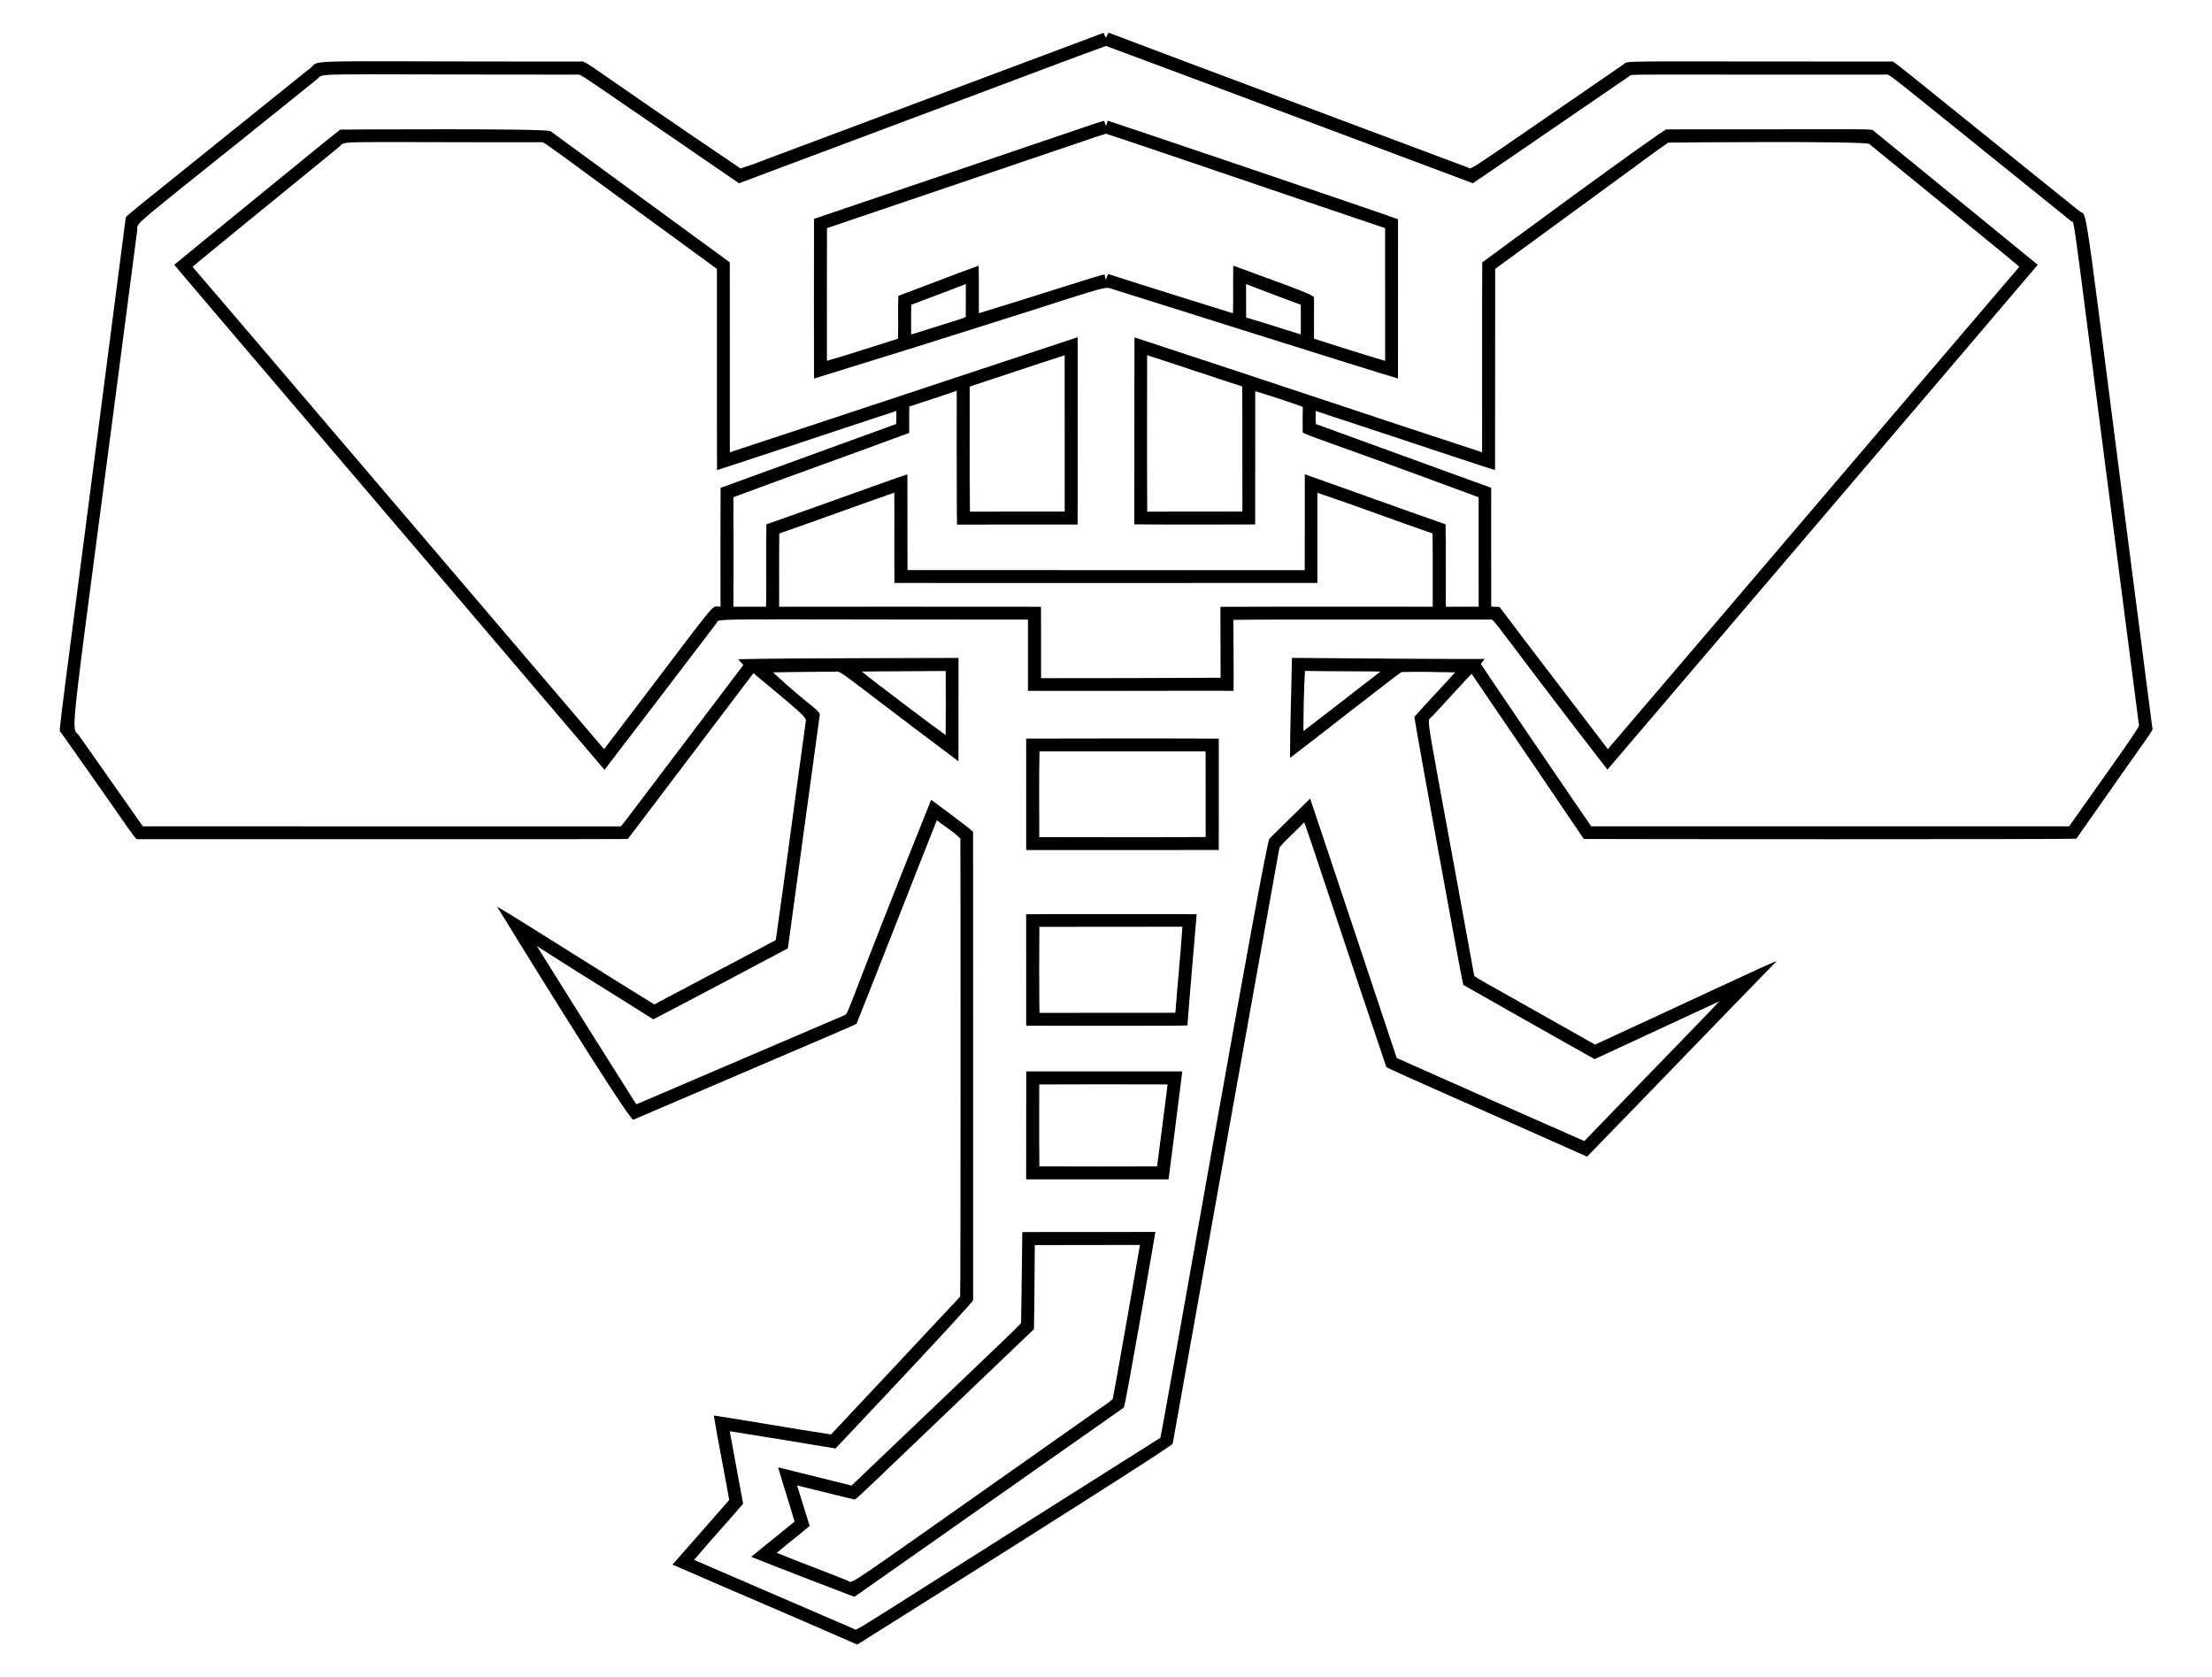 <?xml version="1.0" encoding="utf-8"?>
<svg version="1.1" id="Layer_1" xmlns="http://www.w3.org/2000/svg" xmlns:xlink="http://www.w3.org/1999/xlink" x="0px" y="0px"
	 viewBox="0 0 2196.025 1664.83" enable-background="new 0 0 2196.025 1664.83" xml:space="preserve">
<g>
	<path d="M771.688,153.952c107.948-40.436,215.896-80.91,323.856-121.333c0.79,1.656,1.528,3.362,2.331,5.056
		c1.006-1.694,1.579-3.591,2.636-5.26c40.63,15.58,356.297,133.688,357.351,134.082c3.215,1.892-6.127,7.353,153.605-102.37
		c6.44-4.392-18.586-2.934,266.024-3.018c3.236-0.443-9.786-9.638,186.718,148.333c9.944,9.107-0.22-46.679,72.581,513.045
		c0.563,3.55,4.578-4.55-75.421,110.011c-6.341,0.762-476.144,0.497-489,0.268c-37.023-54.738-74.147-109.4-111.438-163.96
		c-13.398,14.188-26.388,28.757-39.786,42.958c-5.207,5.968-7.66-19.365,42.232,255.759c0.358,2.594-6.033-2.12,120.161,69.359
		c93.585-43.032,173.803-81.079,180.376-82.935c-62.953,64.519-125.383,129.56-188.285,194.143
		c-86.846-38.876-195.499-86.064-199.314-88.934c-36.093-106.496-78.723-237.007-81.56-242.908
		c-7.909,8.558-17.028,16.034-24.529,24.898c-35.443,197.238-70.721,394.54-105.999,591.816
		c-0.455,3.248-312.184,198.843-313.184,199.454c-60.966-26.86-122.377-52.739-183.445-79.382
		c18.785-21.383,37.659-42.69,56.356-64.15c-4.852-28.006-10.724-55.821-15.283-83.865c38.844,5.96,77.51,12.94,116.353,18.836
		c42.703-45.645,85.622-91.086,128.198-136.833c0.595-7.785,0.407-449.838,0.229-454.614c-6.915-6.992-15.639-12.124-23.396-18.212
		c-26.681,67.219-52.853,134.68-79.636,201.848c-3.455,2.066,12.976-4.969-221.614,95.365
		c-3.754,2.544-134.879-210.537-135.33-211.54c21.681,12.57,111.218,69.745,156.14,97.097
		c40.117-21.396,80.413-42.435,120.556-63.78c10.138-71.078,19.409-142.283,29.267-213.387c0.076-8.345,10.251-0.633-51.503-51.541
		c-41.48,54.738-82.999,109.476-124.415,164.265c-5.652,0.655,27.018,0.347-485.753,0.433c-4.112,0.576,1.367,5.055-77.395-106.101
		c-2.453-2.623-5.514,31.074,64.366-510.014c0.094-2.642-10.308,6.626,180.605-147.085c18.79-11.784-34.147-8.434,270.596-8.66
		c6.726-0.796,0.758-0.927,159.235,106.114C747.528,163.504,759.487,158.282,771.688,153.952 M1009.515,78.544
		c-91.965,34.437-183.904,68.913-275.855,103.363C559.558,62.729,579.2,74.734,572.119,74.086
		c-284.34,0-247.286-2.328-258.382,5.374c-200.52,161.559-174.833,137.493-177.765,151.16
		C65.259,774.467,69.744,715.585,79.235,731.236c20.836,29.674,41.684,59.349,62.583,88.972
		c158.203,0.089,316.406-0.025,474.609,0.064c6.152-7.599-2.429,3.447,121.639-160.292c-1.808-1.821-3.579-3.681-5.222-5.616
		c29.313-0.634,44.68-0.882,218.774-1.312c-0.127,34.208,0.025,68.403-0.076,102.612c-131.577-98.618-113.779-88.736-124.746-88.959
		c-19.779,0.293-39.557,0.204-59.336,0.7c38.653,35.931,47.97,37.735,46.231,43.327c-1.62,10.576-23.329,171.299-31.495,230.593
		c-44.511,23.548-88.933,47.288-133.623,70.467c-38.424-24.427-77.369-48.039-115.602-72.746
		c32.756,52.458,65.627,104.879,98.727,157.133c68.887-29.483,137.762-58.979,206.65-88.45c4.35-1.164,0.959-2.05,86.081-213.833
		c2.87,2.074,38.41,28.273,41.608,31.712c0.178,154.93,0.026,309.873,0.076,464.815c0.242,2.612-135.691,146.321-136.641,147.327
		c-34.972-5.82-69.957-11.564-104.98-17.104c4.317,24.02,8.928,48.001,13.245,72.02c-16.085,18.683-32.756,36.87-48.638,55.719
		c52.942,22.823,105.872,45.657,158.827,68.493c3.555,1.999-15.805,12.092,304.065-189.711
		c7.775-37.43,104.188-591.454,108.304-594.77c13.436-13.258,26.847-26.541,40.347-39.735c7.43,21.51,80.525,240.953,86.004,257.542
		c62.048,27.522,124.071,55.133,186.234,82.413c84.456-87.532,124.177-127.798,133.916-138.692
		c-41.175,19.231-82.477,38.194-123.664,57.387c-43.531-24.478-87.087-48.956-130.452-73.714
		c-2.672-10.871-47.391-256.244-48.523-266.075c13.245-14.926,27.114-29.318,40.474-44.142c-17.728-0.242-35.507-0.853-53.223-0.293
		c-5.94,3.579-72.371,56.005-110.686,85.189c0.038-33.087,1.35-66.175,1.91-99.262c63.768,0.408,127.535,1.21,191.303,1.057
		c-1.21,1.694-2.534,3.299-3.846,4.89c6.601,10.262,93.935,138.639,109.591,161.234c158.178,0.076,316.355,0.076,474.52-0.013
		c76.989-108.779,69.43-97.68,68.976-102.777c-68.652-527.583-62.806-495.127-66.646-497.635
		C1858.195,60.214,1878.015,74.478,1871.175,74.061c-267.276,0.207-251.049-0.801-253.517,1.465
		c-51.86,35.38-103.478,71.104-155.414,106.369c-7.845-2.957-325.491-122.135-364.229-136.285
		C1068.392,56.218,1039.036,67.629,1009.515,78.544 M855.667,666.602c4.673,4.52,78.879,60.321,83.151,63.029
		c0.229-21.205,0.153-42.41,0.064-63.602C911.144,666.335,883.393,666.195,855.667,666.602 M1294.018,725.645
		c25.713-19.435,50.943-39.506,76.567-59.068c-25.026-0.395-50.051-0.14-75.064-0.624
		C1294.387,685.821,1294.094,705.739,1294.018,725.645z"/>
	<path d="M1080.058,125.004c5.323-1.732,10.571-3.783,16.072-4.992c0.599,1.681,1.248,3.375,1.974,5.018
		c0.56-1.732,1.108-3.477,1.656-5.222c12.748,4.012,274.728,92.629,288.197,97.823c-0.089,52.688,0.038,105.375-0.064,158.063
		c-26.824-7.768-252.419-79.089-281.523-88.157c-15.355-4.288,16.859-8.904-298.245,88.258
		c-0.089-52.84-0.115-105.694,0.013-158.547C898.816,186.593,989.418,155.735,1080.058,125.004 M1054.943,147.087
		c-77.981,26.465-155.923,52.993-233.942,79.343c-0.153,43.913-0.051,87.813-0.051,131.726
		c23.676-6.839,47.058-14.621,70.569-21.969c0.446-14.175-0.229-28.375,0.357-42.55c26.63-9.819,53.019-20.339,79.713-29.929
		c0.357,15.729,0.077,31.457,0.191,47.199c53.277-16.096,119.7-37.974,124.772-38.5c0.357,1.783,0.726,3.566,1.121,5.362
		c0.853-1.923,1.617-3.897,2.509-5.807c7.055,2.576,120.124,37.868,123.867,39.022c0.573-15.754-0.115-31.534,0.331-47.288
		c92.119,33.607,79.15,29.073,80.146,34.488c-0.064,12.647-0.038,25.306-0.038,37.965c23.523,7.438,46.969,15.168,70.658,22.058
		c-0.051-43.925,0.013-87.838-0.038-131.751c-93.119-31.327-251.233-85.506-277.193-93.722
		C1083.471,137.102,1069.309,142.452,1054.943,147.087 M904.649,302.514c-0.255,9.845-0.14,19.689-0.051,29.534
		c56.247-17.776,54.629-16.426,54.216-18.696c0.102-10.469,0.013-20.938,0.038-31.406C940.844,288.95,922.721,295.7,904.649,302.514
		 M1237.038,281.984c0.204,11.055-0.038,22.109,0.115,33.177c18.199,5.183,36.106,11.36,54.241,16.786
		c0.076-9.819,0.089-19.626-0.025-29.432C1273.195,295.828,1255.123,288.874,1237.038,281.984z"/>
	<path d="M286.916,169.782c17.04-13.627,33.686-27.815,50.93-41.149c1.012-0.008,205.476-1.366,208.649,1.541
		c59.285,43.492,118.697,86.807,178.02,130.248c0.14,62.825,0.013,125.663,0.064,188.489
		c115.182-37.812,230.172-76.223,345.303-114.201c0.102,61.972,0.178,123.957-0.038,185.929
		c-39.901,0.089-79.802-0.115-119.703,0.102c-0.494-8.527-0.32-131.901-0.318-132.91c-15.614,5.54-31.432,10.456-47.135,15.703
		c-0.127,8.711,0,17.423-0.038,26.134c-58.075,21.6-116.519,42.219-174.556,63.87c0.165,36.22,0.153,72.453,0.013,108.674
		c10.8-0.013,21.612,0.026,32.425,0.013c0.548-27.254-0.14-54.522,0.344-81.776c49.633-17.273,123.601-44.391,139.965-49.618
		c0.166,31.674-0.038,63.36,0.102,95.034c131.458,0.127,262.903-0.013,394.361,0.064c0.178-31.712,0-63.437,0.076-95.148
		c46.638,16.416,93.073,33.393,139.762,49.669c0.51,27.267-0.115,54.56,0.306,81.84c10.851-0.166,21.702,0.013,32.565-0.102
		c-0.191-36.208-0.013-72.428-0.089-108.636c-179.326-66.417-175.219-62.116-174.632-65.589c-0.153-8.036-0.064-16.073,0.089-24.109
		c-6.232-2.41-41.825-14.282-47.224-15.461c-0.064,44.053,0.013,88.106-0.038,132.171c-39.99,0.089-79.993,0.267-119.983-0.102
		c0.166-61.845-0.089-123.702,0.127-185.546c115.156,37.609,229.981,76.3,345.112,113.997c0.178-62.813-0.166-125.638,0.166-188.45
		c1-0.736,179.686-132.537,182.974-132.057c216.467,0.127,203.192-1.076,206.204,1.974
		c54.063,44.193,108.305,88.169,162.304,132.451c-43.623,51.527-392.325,460.295-427.219,501.125
		c-119.172-154.095-111.689-149.632-116.863-148.957c-157.93,0.092-240.658-0.167-254.447,0.267
		c-0.038,23.485,0.433,46.969,0.153,70.454c-68.034-0.14-136.081,0.267-204.115,0.038c-0.013-23.587,0.025-47.173,0-70.747
		c-338.65,0.042-303.855-1.823-309.707,4.177c-36.857,48.345-73.625,96.753-110.699,144.932
		C415.982,547.684,179.345,270.936,173.02,262.817C210.846,231.64,249.027,200.896,286.916,169.782 M336.05,146.323
		c-65.345,53.439-136.353,110.893-144.856,118.557c21.78,25.046,233.811,274.133,408.549,478.735
		C722.112,583.3,703.912,603.329,715.32,602.109c-0.026-39.29-0.191-78.579,0.076-117.869
		c58.139-21.039,116.201-42.321,174.326-63.398c0.255-4.317,0.204-8.635,0.102-12.927c-59.387,19.409-118.557,39.481-177.982,58.737
		c-0.242-66.582,0.025-133.165-0.127-199.747C528.917,133.63,540.996,140.737,536.459,141.203
		C317.128,141.335,345.987,139.162,336.05,146.323 M1609.379,175.488c-41.658,30.477-83.381,60.877-125.001,91.417
		c-0.153,66.544,0.077,133.101-0.115,199.645c-5.594-1.281-112.909-37.3-178.058-58.61c-0.064,4.305-0.229,8.635,0.153,12.94
		c58.024,21.065,115.997,42.321,174.059,63.309c0.013,39.29-0.089,78.592,0.051,117.895c2.738,0.089,5.502,0.191,8.266,0.395
		c35.545,47.249,71.702,94.041,107.489,141.099c136.348-159.438,272.2-319.31,408.523-478.786
		c-6.74-6.17-83.063-67.93-148.944-121.855c-3.486-3.198-197.276-1.536-199.671-1.35
		C1640.225,152.411,1625.044,164.293,1609.379,175.488 M962.685,383.742c0.153,41.353-0.382,82.731,0.267,124.084
		c31.355-0.102,62.711,0.013,94.066-0.064c-0.102-51.694-0.013-103.388-0.051-155.083
		C1025.447,362.728,994.105,373.363,962.685,383.742 M1138.833,352.591c0.013,51.745-0.204,103.49,0.102,155.236
		c31.495-0.115,62.991,0.038,94.486-0.089c-0.191-41.378,0.089-82.757-0.153-124.135
		C1201.722,373.477,1170.405,362.652,1138.833,352.591 M773.675,529.528c-0.357,24.223-0.064,48.459-0.153,72.695
		c86.654,0.026,173.295-0.089,259.949,0.051c0.178,23.625,0.026,47.249,0.064,70.874c59.425,0.064,118.85-0.178,178.262-0.42
		c0.013-23.459-0.14-46.918-0.216-70.39c70.263-0.293,140.538-0.038,210.802-0.127c-0.166-24.236,0.166-48.472-0.153-72.695
		c-38.207-13.194-76.045-27.484-114.341-40.398c0,29.84,0.026,59.68,0.013,89.519c-139.966,0.102-279.931,0.025-419.896,0.025
		c-0.318-29.878,0.089-59.756-0.178-89.647C849.694,502.286,811.818,516.283,773.675,529.528z"/>
	<path d="M1018.735,733.146c25.417-0.201,175.836-0.216,191.278,0.051c-0.064,36.832-0.038,73.663-0.013,110.495
		c-63.73,0.102-127.472,0.038-191.214,0.038C1018.748,806.861,1018.85,770.004,1018.735,733.146 M1031.98,745.819
		c-0.599,28.35-0.153,56.725-0.229,85.075c55.069,0.14,110.164,0.306,165.233-0.076c-0.102-28.324,0.051-56.648-0.076-84.96
		C1141.928,745.819,1086.961,745.882,1031.98,745.819z"/>
	<path d="M1110.764,907.358c25.751,0.102,51.503-0.204,77.255,0.127c-3.057,36.793-6.393,73.549-9.17,110.368
		c-9.525,0.59-155.511,0.311-160.075,0.293c0-36.87,0.051-73.74-0.038-110.61C1049.403,907.091,1080.096,907.486,1110.764,907.358
		 M1031.853,919.992c-0.169,7.592-0.355,76.665,0.229,85.406c44.919-0.217,89.85,0.026,134.782-0.115
		c2.203-28.477,5.069-56.903,7.005-85.406C1126.53,920.03,1079.192,919.827,1031.853,919.992z"/>
	<path d="M1018.812,1063.473c51.643-0.064,103.287-0.051,154.93-0.013c-4.33,35.736-9.068,71.448-13.615,107.171
		c-47.135,0.064-94.257,0.077-141.392-0.013C1018.863,1134.907,1018.71,1099.184,1018.812,1063.473 M1031.713,1076.425
		c0.089,27.102-0.204,54.203,0.153,81.305c38.946,0.14,77.904,0.14,116.85,0.013c3.464-27.127,7.183-54.216,10.431-81.356
		C1116.66,1076.285,1074.187,1076.208,1031.713,1076.425z"/>
	<path d="M1014.915,1222.962c44.04-0.293,88.106,0.064,132.158-0.191c-0.172,1.006-29.734,173.287-31.394,174.403
		c-89.188,62.558-178.224,125.332-267.437,187.839c-18.066-6.734-98.594-37.93-102.459-39.697
		c14.188-11.844,28.808-23.166,42.996-35.011c-5.082-18.034-11.156-35.787-16.251-53.821c24.325,5.858,48.549,12.175,72.874,18.085
		c178.683-170.556,168.524-160.195,168.328-162.584C1014.112,1282.31,1014.711,1252.636,1014.915,1222.962 M1027.332,1235.876
		c-0.28,27.815-0.306,55.63-0.853,83.444c-188.726,180.498-175.015,167.537-178.096,169.13c-19.065-4.47-38.042-9.399-57.069-14.022
		c4.101,13.411,8.265,26.809,12.494,40.194c-10.66,9.131-21.905,17.588-32.616,26.681c23.154,9.641,46.791,18.085,70.034,27.496
		c7.326,2.525-17.463,17.958,245.035-166.698c6.075-4.598,12.901-8.291,18.467-13.487c1.869-8.489,24.459-137.478,27-152.88
		C1096.933,1235.94,1062.126,1235.672,1027.332,1235.876z"/>
</g>
</svg>
